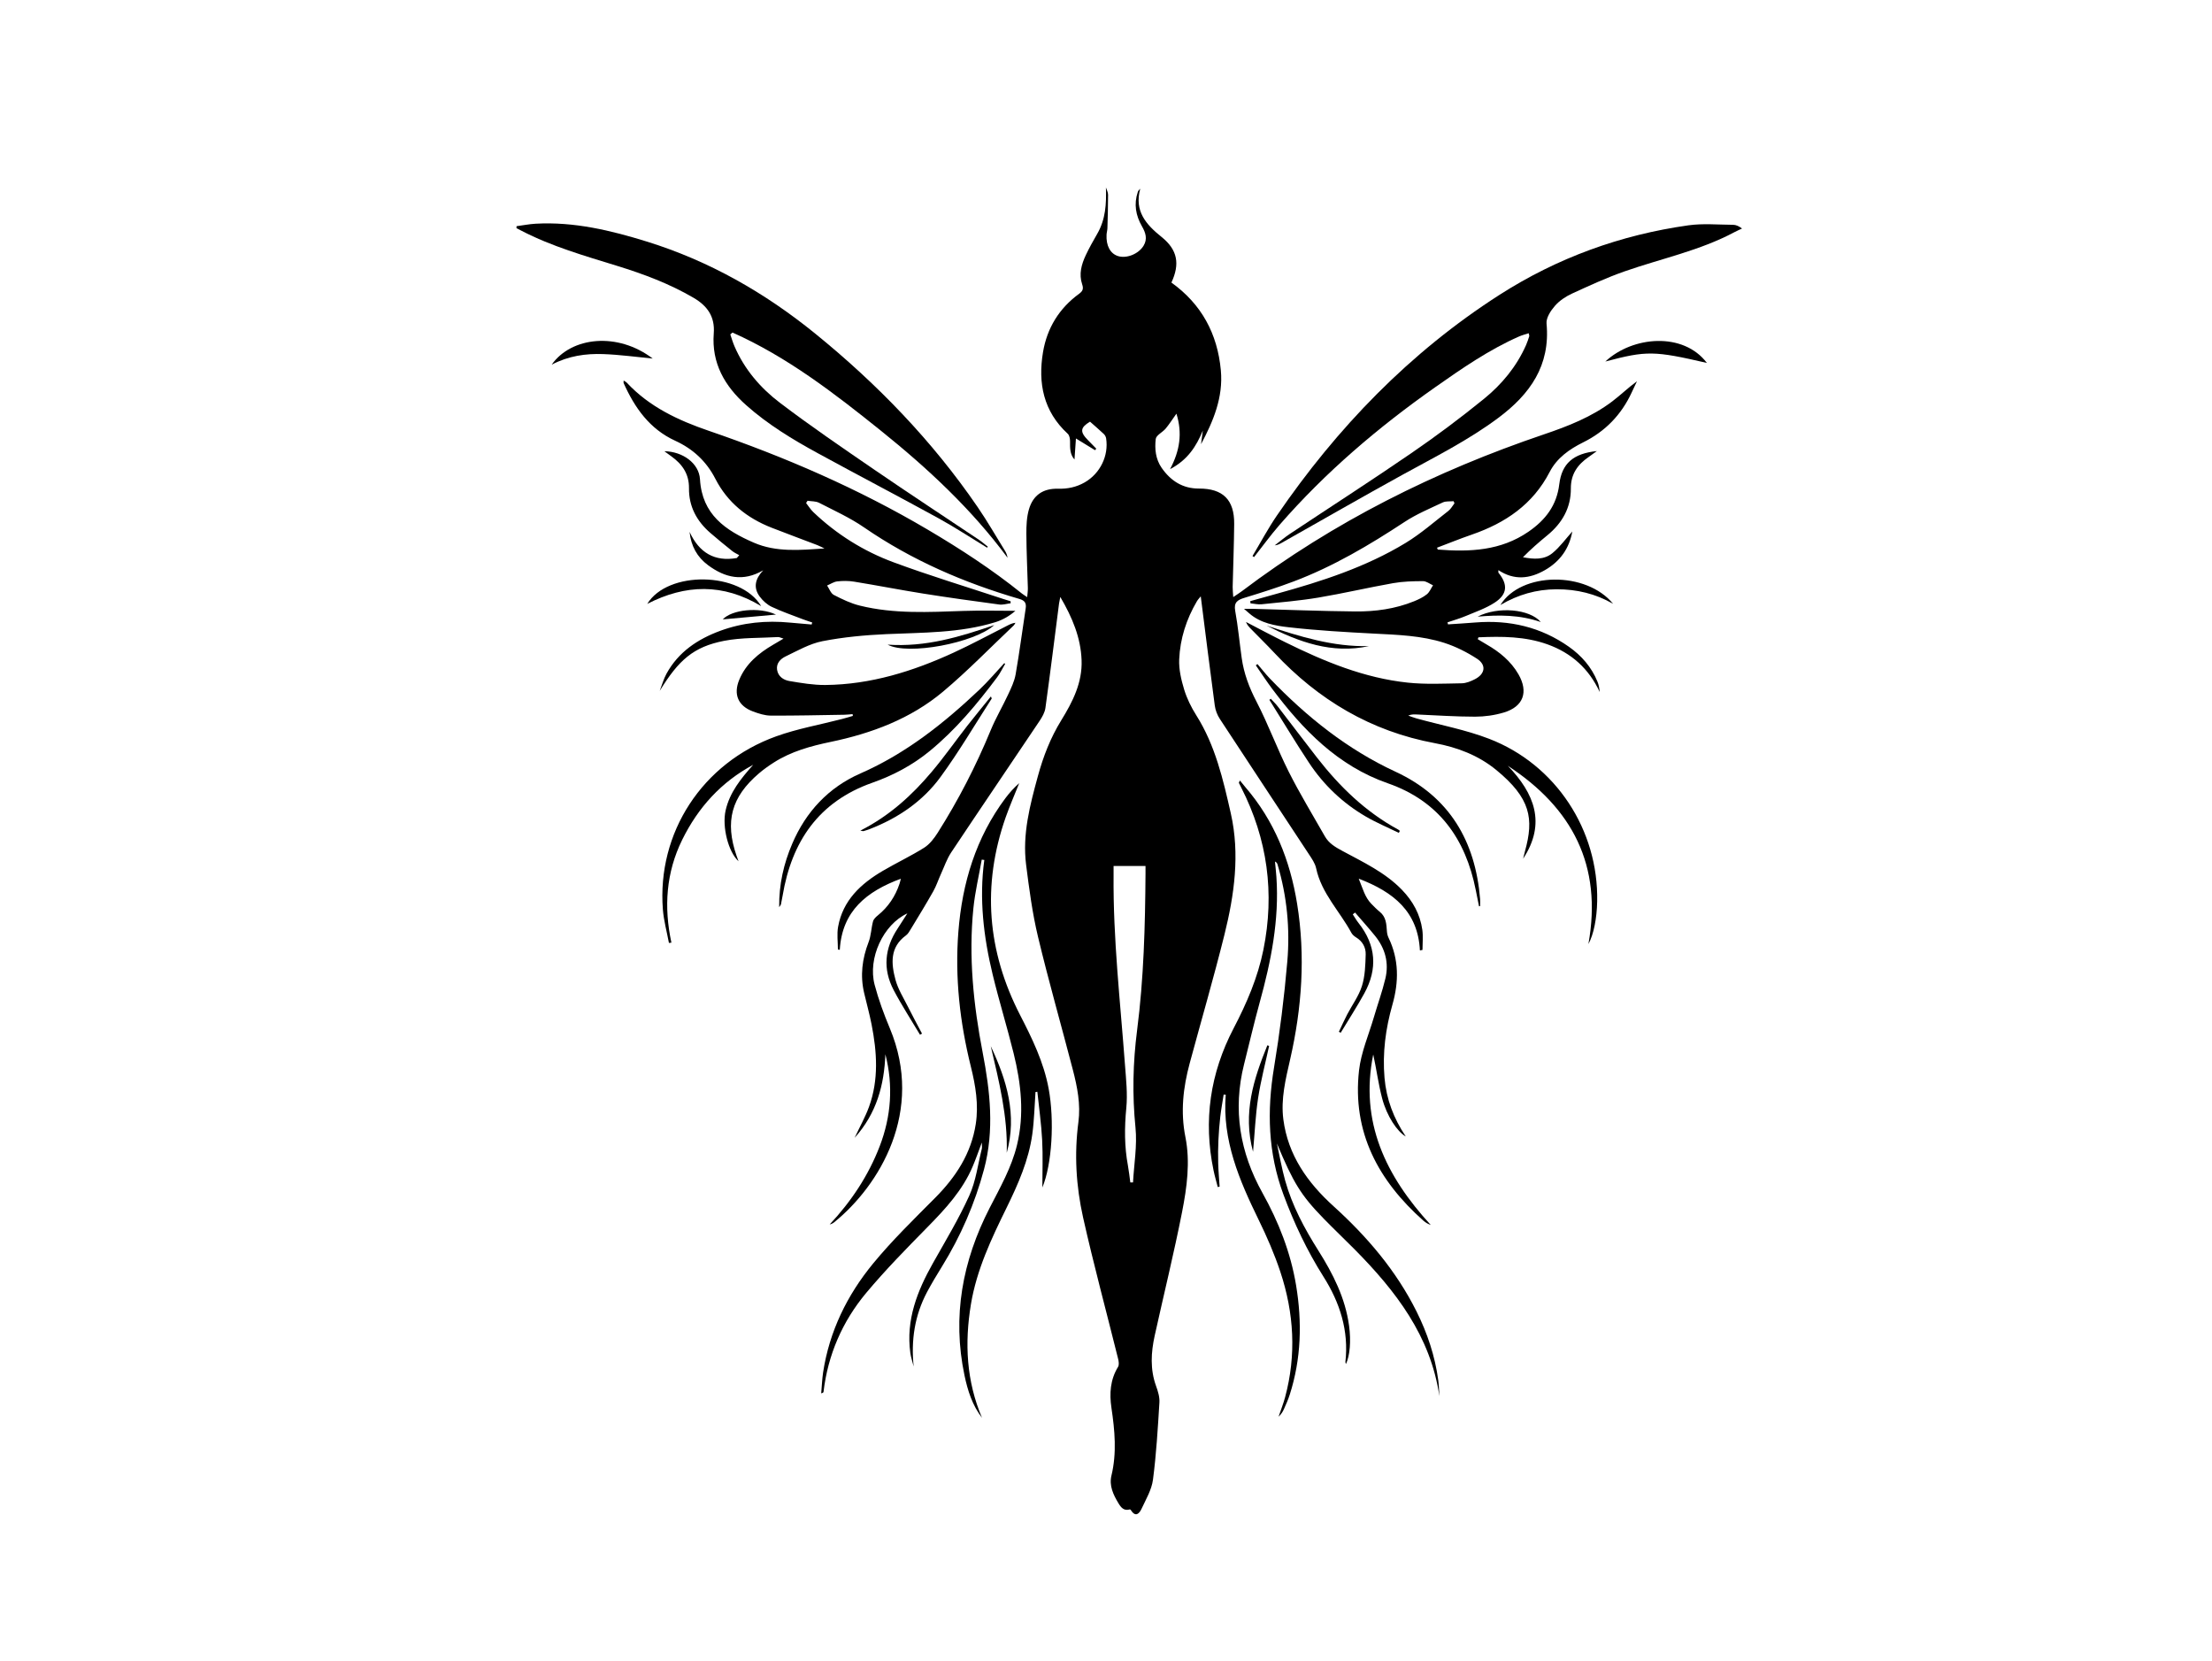 <?xml version="1.0" encoding="UTF-8"?><svg id="a" xmlns="http://www.w3.org/2000/svg" viewBox="0 0 800 600.7"><path d="M513.53,343.71c-.7-14-9.46-21.13-22.13-25.97,1.47,3.56,2.21,6.68,4.55,9.08,.99,1.01,1.98,2.03,3.07,2.91,2.31,1.86,2.39,4.46,2.58,7.07,.05,.77,.24,1.57,.57,2.26,3.82,7.9,3.77,16.01,1.41,24.27-2.46,8.64-3.63,17.42-2.85,26.44,.66,7.65,3.25,14.57,7.68,21.19-3.1-1.74-6.86-7.41-8.53-13.74-1.38-5.23-2.07-10.64-3.23-15.91-4.96,24.36,4.51,43.94,20.81,61.66-.62-.27-1.02-.4-1.37-.62-.45-.27-.89-.58-1.29-.93-16.3-14.46-25.8-32-23.29-54.34,.74-6.55,3.51-12.88,5.39-19.3,1.36-4.65,3.02-9.22,4.14-13.92,1.35-5.66-.05-10.88-3.71-15.41-2.34-2.89-4.83-5.64-7.25-8.46l-.83,.65c.69,1.05,1.31,2.15,2.09,3.13,6.34,8.03,6.96,16.58,2.08,25.45-2.66,4.84-5.68,9.49-8.53,14.23l-.67-.34c1-2.09,1.94-4.21,3.01-6.27,1.79-3.44,4.2-6.67,5.34-10.31,1.13-3.6,1.24-7.58,1.35-11.4,.07-2.53-1.14-4.76-3.5-6.18-.66-.4-1.33-.99-1.69-1.66-4.2-7.79-10.8-14.24-12.73-23.31-.39-1.82-1.59-3.52-2.65-5.13-10.71-16.3-21.5-32.56-32.18-48.88-.93-1.42-1.61-3.17-1.83-4.85-1.75-13.02-3.37-26.07-5.07-39.48-.51,.65-1.02,1.15-1.37,1.75-3.84,6.5-6.11,13.59-6.43,21.08-.15,3.6,.73,7.36,1.79,10.85,.99,3.25,2.55,6.43,4.38,9.32,6.9,10.91,9.73,23.29,12.51,35.54,3.32,14.67,1.27,29.4-2.31,43.8-3.88,15.58-8.38,31.01-12.57,46.51-2.37,8.78-3.37,17.56-1.55,26.69,1.8,9.03,.54,18.21-1.21,27.12-2.95,14.97-6.61,29.79-9.9,44.7-1.34,6.09-1.69,12.17,.5,18.21,.68,1.88,1.33,3.98,1.21,5.93-.58,9.32-1.12,18.67-2.33,27.92-.47,3.63-2.53,7.09-4.12,10.51-.78,1.68-2.13,3.23-3.83,.57-.09-.14-.29-.35-.38-.33-2.14,.64-3.17-.58-4.16-2.22-1.87-3.1-3.41-6.34-2.53-10.01,1.97-8.18,1.21-16.31,0-24.46-.77-5.19-.46-10.19,2.39-14.84,.44-.72,.25-2.01,.01-2.96-4.23-17.03-8.83-33.97-12.66-51.08-2.53-11.31-3.23-22.87-1.69-34.49,.85-6.4-.4-12.7-2-18.86-4.17-16.05-8.75-32.01-12.61-48.13-2.05-8.55-3.2-17.35-4.31-26.09-1.39-11.01,1.4-21.53,4.28-32.06,1.95-7.14,4.56-13.85,8.45-20.16,4.1-6.65,7.66-13.61,7.34-21.76-.31-8.1-3.31-15.33-7.7-22.83-.24,1.26-.37,1.8-.45,2.36-1.63,12.6-3.19,25.21-4.93,37.79-.23,1.65-1.19,3.31-2.15,4.74-10.62,15.84-21.34,31.6-31.91,47.47-1.59,2.38-2.53,5.2-3.73,7.83-.95,2.08-1.66,4.3-2.78,6.28-2.6,4.6-5.37,9.11-8.11,13.63-.5,.83-1.01,1.76-1.76,2.3-5.88,4.28-5.36,10.21-3.78,16.06,.93,3.43,2.93,6.58,4.54,9.8,1.62,3.25,3.36,6.44,5.05,9.65l-.74,.38c-3.19-5.36-6.61-10.6-9.51-16.11-4-7.62-3.3-15.15,1.46-22.31,1.1-1.66,2.15-3.35,3.49-5.44-8.74,4.03-14.36,16.24-11.85,25.78,1.41,5.36,3.35,10.61,5.49,15.73,12.61,30.08-3.74,56.89-20.09,70.18-.45,.37-.98,.64-1.64,.79,7.79-8.33,13.99-17.63,18.08-28.26,4.16-10.83,4.96-21.9,2.06-33.28-.44,11.09-3.11,21.31-11.13,30.23,1.94-4.13,3.89-7.58,5.22-11.25,3.55-9.79,2.88-19.8,.91-29.79-.75-3.81-1.79-7.55-2.68-11.33-1.49-6.32-.72-12.39,1.61-18.43,.91-2.34,.94-5.01,1.6-7.47,.22-.84,1.04-1.61,1.77-2.2,3.74-3.04,6.3-6.87,7.81-11.42,.16-.47,.26-.95,.49-1.82-12.38,4.59-21.26,11.65-22.09,25.72l-.68-.13c0-2.74-.41-5.55,.07-8.21,1.73-9.56,8.21-15.55,16.15-20.21,4.92-2.89,10.12-5.33,14.95-8.36,1.99-1.25,3.61-3.36,4.9-5.39,7.48-11.8,13.86-24.18,19.19-37.11,1.81-4.39,4.26-8.52,6.27-12.84,1.11-2.38,2.31-4.84,2.75-7.39,1.39-7.9,2.4-15.87,3.63-23.8,.3-1.93-.31-2.87-2.22-3.43-20.04-5.84-38.98-14.01-56.27-25.91-5.05-3.48-10.74-6.05-16.22-8.87-1.2-.62-2.78-.51-4.18-.74l-.53,.82c.87,1.1,1.61,2.33,2.62,3.29,8.42,8.03,18.18,14.13,29.01,18.14,13.06,4.84,26.41,8.87,39.63,13.25,.9,.3,1.8,.56,2.7,.84l.02,.73c-1.38,.17-2.8,.63-4.13,.45-9.17-1.23-18.34-2.5-27.47-3.95-8.36-1.33-16.67-2.96-25.03-4.32-1.98-.32-4.07-.32-6.07-.09-1.27,.14-2.46,.97-3.68,1.49,.79,1.16,1.33,2.83,2.43,3.4,3.03,1.57,6.19,3.09,9.49,3.89,12.33,3.03,24.89,2.33,37.43,1.9,6.22-.21,12.44-.04,18.76-.04-2.04,1.77-4.44,3.24-7.32,4.13-12.86,3.94-26.13,3.7-39.36,4.3-7.73,.35-15.52,1.07-23.1,2.55-4.64,.91-8.99,3.43-13.34,5.51-1.8,.86-3.44,2.46-3.08,4.83,.37,2.41,2.31,3.7,4.41,4.06,4.32,.73,8.72,1.48,13.08,1.44,16.37-.16,31.66-4.94,46.38-11.71,6.57-3.02,12.93-6.48,19.39-9.74,.9-.46,1.8-.93,2.95-1.04-.22,.34-.38,.73-.67,1-8.46,8-16.59,16.4-25.5,23.88-11.74,9.84-25.8,15.1-40.7,18.2-7.2,1.5-14.26,3.44-20.54,7.46-1.85,1.18-3.67,2.47-5.34,3.9-10.01,8.53-12.4,17.4-8.11,29.83,.19,.56,.41,1.12,.71,1.96-3.73-3.41-5.99-12.49-4.68-18.34,1.48-6.6,5.61-11.63,9.98-16.53-11.57,6.19-19.92,15.44-25.66,27.08-5.86,11.88-6.68,24.37-3.92,37.22l-.89,.11c-.75-4.02-1.87-8.02-2.19-12.08-2.17-27.73,14.2-52.99,40.97-62.63,7.68-2.77,15.84-4.2,23.78-6.26,1.33-.34,2.64-.75,3.96-1.13l-.1-.64c-.98,.07-1.95,.2-2.93,.22-8.9,.14-17.8,.36-26.7,.31-2.14-.01-4.35-.74-6.4-1.5-5.36-1.98-7.16-6.16-4.96-11.46,2.42-5.82,7.01-9.61,12.3-12.69,1.1-.64,2.2-1.29,3.71-2.19-1.03-.3-1.52-.59-1.99-.56-6.5,.38-13.14,.13-19.48,1.36-11.11,2.16-16.48,6.97-23.3,18.1,.8-2.08,1.39-4.28,2.45-6.22,4.3-7.85,11.26-12.49,19.44-15.5,8.18-3.01,16.65-3.81,25.3-2.96,2.58,.25,5.17,.45,7.76,.68l.19-.74c-1.11-.38-2.23-.72-3.32-1.14-3.78-1.46-7.63-2.77-11.29-4.5-1.68-.79-3.25-2.21-4.36-3.71-2.41-3.26-1.66-6.42,1.25-9.51-7.29,4.25-13.8,2.7-19.94-1.85-3.93-2.91-6.16-6.88-6.69-12.06,3.47,7.59,9.09,10.87,17.08,9.47l.89-1.03c-.84-.48-1.75-.87-2.49-1.46-2.69-2.15-5.36-4.33-7.96-6.58-4.93-4.26-7.81-9.59-7.73-16.19,.06-5.14-2.43-8.68-6.37-11.51-.77-.55-1.52-1.12-2.53-1.85,6.58,.09,12.54,4.33,12.88,10.15,.75,12.78,9.27,18.49,19.48,22.92,8.14,3.53,16.77,2.67,25.54,2.1-.86-.41-1.7-.88-2.58-1.22-5.52-2.12-11.07-4.15-16.58-6.31-8.86-3.48-15.91-9.1-20.31-17.69-3.24-6.32-8.11-10.81-14.51-13.74-9.24-4.23-14.64-11.9-18.64-20.82-.09-.21-.01-.49-.01-.96,.49,.33,.89,.51,1.16,.8,8.14,8.74,18.61,13.61,29.62,17.38,27.55,9.44,54.14,20.95,79.26,35.78,11.8,6.97,23.25,14.42,33.93,23.02,.47,.38,1.01,.69,1.98,1.35,.1-1.32,.26-2.3,.24-3.27-.18-6.53-.51-13.06-.54-19.59-.02-2.96,.11-6.05,.92-8.86,1.5-5.18,5.14-7.62,10.52-7.48,3.46,.09,6.65-.57,9.65-2.29,5.59-3.21,8.74-9.62,7.75-15.95-.09-.55-.42-1.16-.83-1.55-1.6-1.51-3.27-2.93-4.99-4.46-3.52,2.12-3.76,3.65-.73,6.7,1.01,1.02,2,2.05,3,3.07l-.46,.54c-2.05-1.26-4.11-2.52-6.9-4.23-.2,2.81-.36,5.14-.53,7.6-1.71-1.9-1.6-4.23-1.6-6.57,0-.93-.22-2.17-.83-2.73-8.81-8.1-10.83-18.31-8.95-29.53,1.46-8.7,5.84-15.84,13.03-21.08,1.36-.99,1.68-1.81,1.12-3.47-1.23-3.64-.25-7.18,1.32-10.51,1.24-2.63,2.67-5.18,4.13-7.7,3.03-5.22,3.36-10.86,3.15-16.79,.27,.88,.78,1.75,.78,2.63,0,4.03-.12,8.07-.24,12.1-.02,.79-.27,1.57-.31,2.36-.21,3.99,1.36,6.87,4.17,7.74,3.11,.96,7.39-.77,9.21-3.74,1.5-2.45,.74-4.75-.55-6.99-2.27-3.94-3.01-8.07-1.53-12.46,.13-.39,.38-.74,.88-1.17-2.19,8.05,2.03,12.88,7.73,17.45,5.81,4.66,6.66,9.77,3.55,16.48,10.83,7.76,16.67,18.47,17.88,31.78,.88,9.73-2.7,18.27-7.17,26.67l.65-4.93c-2.36,5.68-5.45,10.59-11.85,13.95,3.56-6.72,4.49-13.02,2.3-20.06-1.46,2.04-2.57,3.8-3.89,5.39-1.13,1.35-3.43,2.39-3.59,3.76-.42,3.56-.06,7.27,2.12,10.42,3.27,4.7,7.6,7.53,13.51,7.51,8.66-.03,12.82,4.05,12.74,12.79-.07,7.59-.37,15.17-.55,22.76-.02,1.03,.11,2.06,.21,3.69,1.32-.9,2.24-1.47,3.11-2.12,33.2-25.1,69.93-43.4,109.26-56.72,8.71-2.95,17.28-6.3,24.7-11.92,3.01-2.28,5.73-4.94,8.94-7.28-.64,1.35-1.28,2.7-1.91,4.06-3.74,8.07-9.57,14.09-17.56,18.04-4.99,2.47-9.51,5.67-12.11,10.71-6.07,11.74-16.04,18.46-28.14,22.64-4.23,1.46-8.39,3.15-12.6,4.74,.18,.39,.24,.66,.31,.67,11.53,.9,22.74,.46,32.79-6.47,6.14-4.24,10.19-9.48,11.12-17.13,.92-7.54,5.06-11.13,13.6-12.02-1.36,.98-2.14,1.56-2.94,2.12-4.01,2.75-6.5,6.2-6.47,11.4,.05,6.97-3.13,12.53-8.48,16.92-3.04,2.49-6.01,5.06-8.84,7.95,3.82,.75,7.64,.99,10.64-1.47,2.72-2.22,4.83-5.19,7.21-7.84-1.11,6.13-4.39,10.82-9.92,13.98-5.53,3.16-11.11,3.77-16.81,0,0,.61-.07,.82,0,.91,3.5,4.28,3.29,7.82-1.36,10.84-3.2,2.08-6.95,3.36-10.51,4.86-2.12,.89-4.36,1.52-6.54,2.27l.18,.73c3.3-.22,6.6-.41,9.89-.68,12.32-1,23.71,1.63,33.87,8.8,4.55,3.21,8.13,7.32,10.27,12.53,.48,1.17,.73,2.43,.83,3.8-3.9-8.44-10.25-14.12-18.85-17.21-8.12-2.92-16.56-2.93-25-2.56l-.25,.68c1.08,.65,2.16,1.32,3.25,1.94,4.66,2.68,8.73,6.01,11.46,10.73,3.7,6.42,1.81,11.72-5.27,13.84-3.33,1-6.94,1.51-10.42,1.51-6.96,0-13.93-.49-20.89-.79-1.03-.04-2.07-.13-3.27,.4,1.01,.35,2,.75,3.02,1.03,8.75,2.42,17.78,4.1,26.21,7.35,24.17,9.3,39.62,33.01,39.1,58.81-.12,6.1-1.26,11.97-3.17,15.42,5.13-28.5-5.88-49.23-29.13-64.45,9.57,9.96,13.95,20.75,5.52,33.59,.23-.93,.44-1.86,.69-2.79,3.23-11.67,2.07-19.08-10.45-29.33-6.44-5.27-14.05-8.16-22.11-9.65-23.1-4.28-42.16-15.62-58.07-32.63-2.83-3.03-5.81-5.93-8.7-8.9-.64-.66-1.23-1.37-1.59-2.31,4.75,2.46,9.46,4.99,14.25,7.35,14.07,6.95,28.52,12.93,44.27,14.59,6.45,.68,13.01,.34,19.52,.24,1.6-.03,3.29-.73,4.75-1.48,3.72-1.91,4.22-5.16,.75-7.41-3.65-2.37-7.68-4.4-11.81-5.73-8.21-2.64-16.82-2.91-25.39-3.35-10.3-.54-20.62-1.12-30.86-2.29-4.98-.57-10.19-1.46-14.28-5.01-.44-.38-.88-.76-1.92-1.66,1.53,0,2.35-.02,3.17,0,12.35,.33,24.7,.83,37.06,.95,7.26,.07,14.46-.92,21.27-3.68,1.62-.66,3.27-1.44,4.62-2.52,.99-.79,1.51-2.15,2.24-3.26-1.21-.53-2.43-1.51-3.64-1.5-3.61,.01-7.27,.1-10.81,.73-9.04,1.6-17.98,3.7-27.03,5.22-6.77,1.13-13.64,1.7-20.48,2.41-1.33,.14-2.71-.21-4.06-.34l-.08-.79c3.19-.89,6.39-1.79,9.58-2.67,16.21-4.47,32.19-9.62,46.65-18.4,5.46-3.32,10.34-7.62,15.41-11.55,.91-.7,1.49-1.83,2.22-2.76l-.32-.76c-1.31,.13-2.77-.08-3.89,.44-4.7,2.21-9.56,4.24-13.87,7.08-12.72,8.37-25.77,16.09-40.05,21.49-5.85,2.21-11.84,4.1-17.83,5.93-2.53,.77-3.9,1.64-3.34,4.73,1.02,5.64,1.55,11.36,2.35,17.05,.78,5.55,2.69,10.63,5.3,15.66,4.31,8.29,7.52,17.14,11.72,25.48,4,7.95,8.66,15.58,13.06,23.33,1.44,2.54,3.76,3.89,6.34,5.28,7.57,4.09,15.47,7.77,21.58,14.11,3.9,4.04,6.54,8.81,7.32,14.41,.33,2.38,.06,4.84,.06,7.27-.3,.06-.61,.13-.91,.19Zm-104.73,83.88h.97c.36-6.64,1.55-13.35,.89-19.88-1.19-11.78-.92-23.47,.58-35.11,2.43-18.87,2.92-37.82,3.05-56.8,0-.85,0-1.7,0-2.65h-11.55c0,1.23,0,2.27,0,3.31-.2,22.99,2.43,45.81,4.13,68.68,.39,5.18,.97,10.44,.47,15.56-.68,7.01-.7,13.88,.59,20.79,.37,2.01,.58,4.06,.86,6.09Z"/><path d="M356.98,198.04c-5.85-3.56-11.58-7.35-17.58-10.64-14.47-7.94-29.1-15.58-43.59-23.49-9.15-4.99-18.05-10.38-25.9-17.35-7.83-6.94-12.6-15.26-11.77-25.99,.48-6.16-2.39-10.01-7.35-12.91-8.67-5.06-18-8.56-27.54-11.5-11.81-3.65-23.7-7.03-34.73-12.76-.58-.3-1.16-.61-1.74-.91l.04-.7c2.29-.3,4.57-.76,6.87-.89,13.9-.78,27.18,2.4,40.3,6.47,22.46,6.98,42.51,18.4,60.73,33.17,22.48,18.24,42.44,38.85,58.83,62.78,3.54,5.16,6.66,10.61,9.96,15.94,.44,.71,.73,1.52,.89,2.43-13.01-17.57-28.85-32.31-45.76-45.9-16.8-13.5-33.88-26.69-53.72-35.54l-.8,.68c.5,1.44,.92,2.92,1.53,4.32,3.59,8.33,9.4,15.08,16.45,20.43,11.09,8.42,22.62,16.28,34.11,24.16,12.52,8.58,25.22,16.9,37.83,25.35,1.13,.76,2.15,1.66,3.22,2.5l-.27,.35Z"/><path d="M452.97,201.09c2.93-4.9,5.62-9.97,8.84-14.67,21.73-31.74,48.03-58.99,80.52-79.81,20.84-13.35,43.76-21.68,68.3-25.13,5.28-.74,10.74-.22,16.12-.19,1.07,0,2.14,.46,3.28,1.35-.91,.43-1.83,.82-2.71,1.29-12.57,6.72-26.52,9.56-39.82,14.22-6.48,2.27-12.75,5.16-18.99,8.03-2.28,1.05-4.55,2.57-6.18,4.45-1.51,1.74-3.2,4.33-3,6.38,1.42,15.17-5.98,25.54-17.42,34.08-10.88,8.13-22.97,14.15-34.8,20.66-14.53,8-28.91,16.27-43.35,24.42-.82,.47-1.64,.95-2.74,1.04,1.83-1.39,3.58-2.89,5.49-4.16,14.62-9.72,29.4-19.22,43.88-29.16,9.01-6.18,17.79-12.74,26.27-19.63,6.47-5.25,11.8-11.67,15.24-19.43,.46-1.04,.81-2.14,1.17-3.23,.07-.21-.08-.49-.2-1.1-1.21,.4-2.37,.69-3.45,1.16-10.9,4.8-20.63,11.53-30.31,18.33-20.66,14.52-39.79,30.79-56.4,49.88-3.23,3.71-6.12,7.72-9.17,11.58l-.56-.39Z"/><path d="M355.21,512.77c-3.53-4.53-5.23-9.9-6.39-15.42-4.49-21.3-.74-41.41,9.1-60.55,3.79-7.38,7.92-14.6,9.9-22.76,2.69-11.12,1.49-22.13-1.2-33.03-2.37-9.59-5.3-19.04-7.62-28.65-3.28-13.59-4.93-27.36-3.01-41.38l-.93-.13c-1.03,5.86-2.42,11.68-3.02,17.58-1.78,17.54,.02,34.91,3.35,52.15,2.72,14.07,4.27,28.15,.5,42.25-3.33,12.44-8.42,24.15-15.19,35.12-1.9,3.08-3.78,6.18-5.47,9.37-4.43,8.4-5.78,17.34-4.79,26.82-.41-1.64-.98-3.26-1.21-4.92-1.63-11.92,2.5-22.38,8.2-32.49,4.54-8.06,9.35-16.02,13.15-24.43,2.36-5.22,3.08-11.18,4.49-16.82,.14-.54,.02-1.15,.02-2.33-1.24,3.28-2.18,6.02-3.31,8.67-3.66,8.64-9.87,15.34-16.35,21.93-7.6,7.74-15.23,15.49-22.17,23.8-8.59,10.29-13.82,22.3-15.42,35.74-.03,.21-.17,.41-.84,.56,.23-2.55,.32-5.13,.7-7.66,2.27-14.79,8.67-27.85,18.04-39.25,6.92-8.42,14.81-16.08,22.51-23.83,7.47-7.53,13.01-16.01,14.65-26.66,1.08-7.03-.08-13.92-1.77-20.72-3.99-16.05-5.82-32.29-4.52-48.82,1.38-17.6,6.32-33.96,17.01-48.28,1.47-1.96,3.11-3.79,5-5.44-1.64,4.11-3.43,8.18-4.9,12.35-8.62,24.59-6.68,48.43,5.22,71.53,4.37,8.49,8.54,17.03,10.31,26.55,2.15,11.59,1.23,27.37-2.27,35.8,0-5.58,.24-11.38-.07-17.16-.3-5.83-1.14-11.64-1.74-17.46l-.67,.1c-.36,5.07-.46,10.19-1.15,15.21-1.31,9.47-5.14,18.14-9.31,26.64-5.5,11.19-10.82,22.41-12.89,34.88-2.33,14.07-1.65,27.78,4.02,41.11Z"/><path d="M520.57,504.87c-3.18-21.78-15.82-38.1-30.7-53.13-3.66-3.7-7.45-7.28-11.08-11.01-8.41-8.62-11.02-13.05-16.98-27.23,.98,4.48,1.76,9.01,2.99,13.42,2.54,9.09,6.97,17.33,11.98,25.27,5.32,8.42,9.77,17.19,11.13,27.22,.75,5.48,.31,10.78-1.13,13.85-.09-.31-.22-.53-.2-.74,1.28-11.32-1.98-21.47-7.96-30.91-5.92-9.36-10.61-19.29-14.46-29.68-5.57-15.01-5.99-30.23-3.39-45.89,2.1-12.69,3.7-25.5,4.8-38.32,1.02-11.84-.11-23.64-3.53-35.12-.12-.39-.3-.76-.93-1.06,.18,1.86,.39,3.71,.52,5.57,1.07,15.56-1.95,30.56-6.06,45.44-2.04,7.4-3.77,14.88-5.64,22.32-4.13,16.41-1.52,31.83,6.66,46.51,5.84,10.47,10.19,21.53,12.16,33.42,2.21,13.34,1.86,26.56-2.3,39.53-.56,1.76-1.32,3.46-2.07,5.15-.45,1.03-1.06,1.99-1.97,2.81,.79-2.34,1.72-4.64,2.36-7.02,4.12-15.29,3.23-30.47-1.72-45.37-2.13-6.42-4.86-12.69-7.83-18.77-6.99-14.31-13.22-28.76-11.92-45.28l-.75-.04c-.41,2.65-.9,5.29-1.21,7.95-.33,2.8-.55,5.62-.68,8.44-.13,2.82-.16,5.65-.08,8.47,.07,2.81,.33,5.61,.51,8.42l-.67,.17c-.52-2.02-1.11-4.02-1.53-6.06-3.75-17.99-1.22-35.11,7.27-51.36,4.72-9.03,8.72-18.31,10.76-28.37,4.14-20.48,1.49-40.02-7.99-58.63-.28-.55-.57-1.1-.83-1.66-.07-.14-.05-.33,.35-.93,.63,.77,1.23,1.56,1.88,2.31,10.54,12.19,16.25,26.54,18.79,42.26,3.06,18.91,1.73,37.65-2.52,56.26-1.63,7.14-3.42,14.31-2.46,21.72,1.69,12.95,8.75,22.87,18.16,31.39,12.14,10.99,22.63,23.28,30,38.03,3.93,7.87,6.68,16.14,7.87,24.88,.26,1.91,.27,3.86,.4,5.78Z"/><path d="M363.54,240.04c-.97,1.63-1.79,3.37-2.92,4.88-7.26,9.7-14.99,18.96-24.41,26.69-6.22,5.1-13.22,8.8-20.75,11.45-19.4,6.84-29.14,21.26-32.42,40.85-.17,1.04-.38,2.08-.6,3.12-.05,.22-.25,.41-.64,1.01-.09-8.3,1.66-15.77,4.72-22.94,4.96-11.61,13.17-20.38,24.68-25.42,16.46-7.22,30.18-18.13,43.05-30.32,3.16-2.99,5.98-6.35,8.95-9.54l.34,.22Z"/><path d="M534.91,327.73c-.39-1.96-.79-3.91-1.18-5.87-3.69-18.57-13.4-32.21-31.82-38.62-18.08-6.3-30.66-19.3-41.77-34.1-2.08-2.78-3.98-5.69-5.96-8.55l.6-.45c1.51,1.76,2.93,3.6,4.53,5.27,13.24,13.77,27.89,25.55,45.41,33.66,19.45,9,28.87,25.05,30.58,46.02,.07,.85,0,1.72,0,2.58l-.42,.06Z"/><path d="M311.16,300.36c10.56-5.36,18.72-12.83,25.9-21.37,4.48-5.32,8.48-11.03,12.76-16.52,2.75-3.53,5.62-6.98,8.56-10.63,.18,.51,.33,.71,.27,.79-6.11,9.47-11.83,19.22-18.47,28.3-6.46,8.85-15.38,14.91-25.65,18.88-.74,.29-1.5,.51-2.26,.74-.15,.04-.33-.05-1.12-.19Z"/><path d="M505.9,301.17c-3.99-1.95-8.11-3.67-11.94-5.9-8.35-4.86-15.24-11.42-20.56-19.47-4.94-7.46-9.55-15.14-14.31-22.72l.51-.4c.84,.92,1.76,1.79,2.52,2.78,4.74,6.14,9.4,12.33,14.16,18.45,8.19,10.53,17.61,19.69,29.46,26.11,.2,.11,.35,.29,.53,.44l-.36,.71Z"/><path d="M617.32,131.24c-19.11-4.42-21.79-4.46-36.73-.51,9.9-9.23,28.22-10.76,36.73,.51Z"/><path d="M236.06,129.66c-5.59-.53-11.76-1.4-17.95-1.62-6.27-.22-12.48,.63-18.59,3.83,7.14-10.13,23.87-11.88,36.54-2.21Z"/><path d="M542.65,218.76c7.47-12.04,31.05-12.28,40.76-.41-6.36-3.66-13.18-5.29-20.47-5.26-7.3,.03-14.01,1.95-20.28,5.68Z"/><path d="M275.28,219.18c-13.75-8.31-27.39-7.91-41.19-.81,7.38-12.09,33.73-11.74,41.19,.81Z"/><path d="M364.1,416.87c.39-13.24-2.81-25.89-5.78-38.57,5.77,12.26,9.6,24.83,5.78,38.57Z"/><path d="M458.99,378.24c-1.36,6.28-3.01,12.52-3.98,18.86-.95,6.2-1.21,12.5-1.83,19.41-3.8-14.06,.25-26.34,5.17-38.5l.65,.22Z"/><path d="M321.03,233.11c13.74,.95,26.02-2.78,38.55-7.07-7.1,6.46-31.27,11.05-38.55,7.07Z"/><path d="M495.1,233.64c-13.39,2.93-25.36-1.5-37.03-7.42,12.03,3.95,24.09,7.75,37.03,7.42Z"/><path d="M557.25,224.94c-7.62-2.65-15.11-2.62-22.85-1.96,7.35-3.78,18.83-2.78,22.85,1.96Z"/><path d="M261.4,223.98c3.23-3.52,13.17-4.63,19.24-1.74-6.5,.59-13.15,1.19-19.24,1.74Z"/></svg>